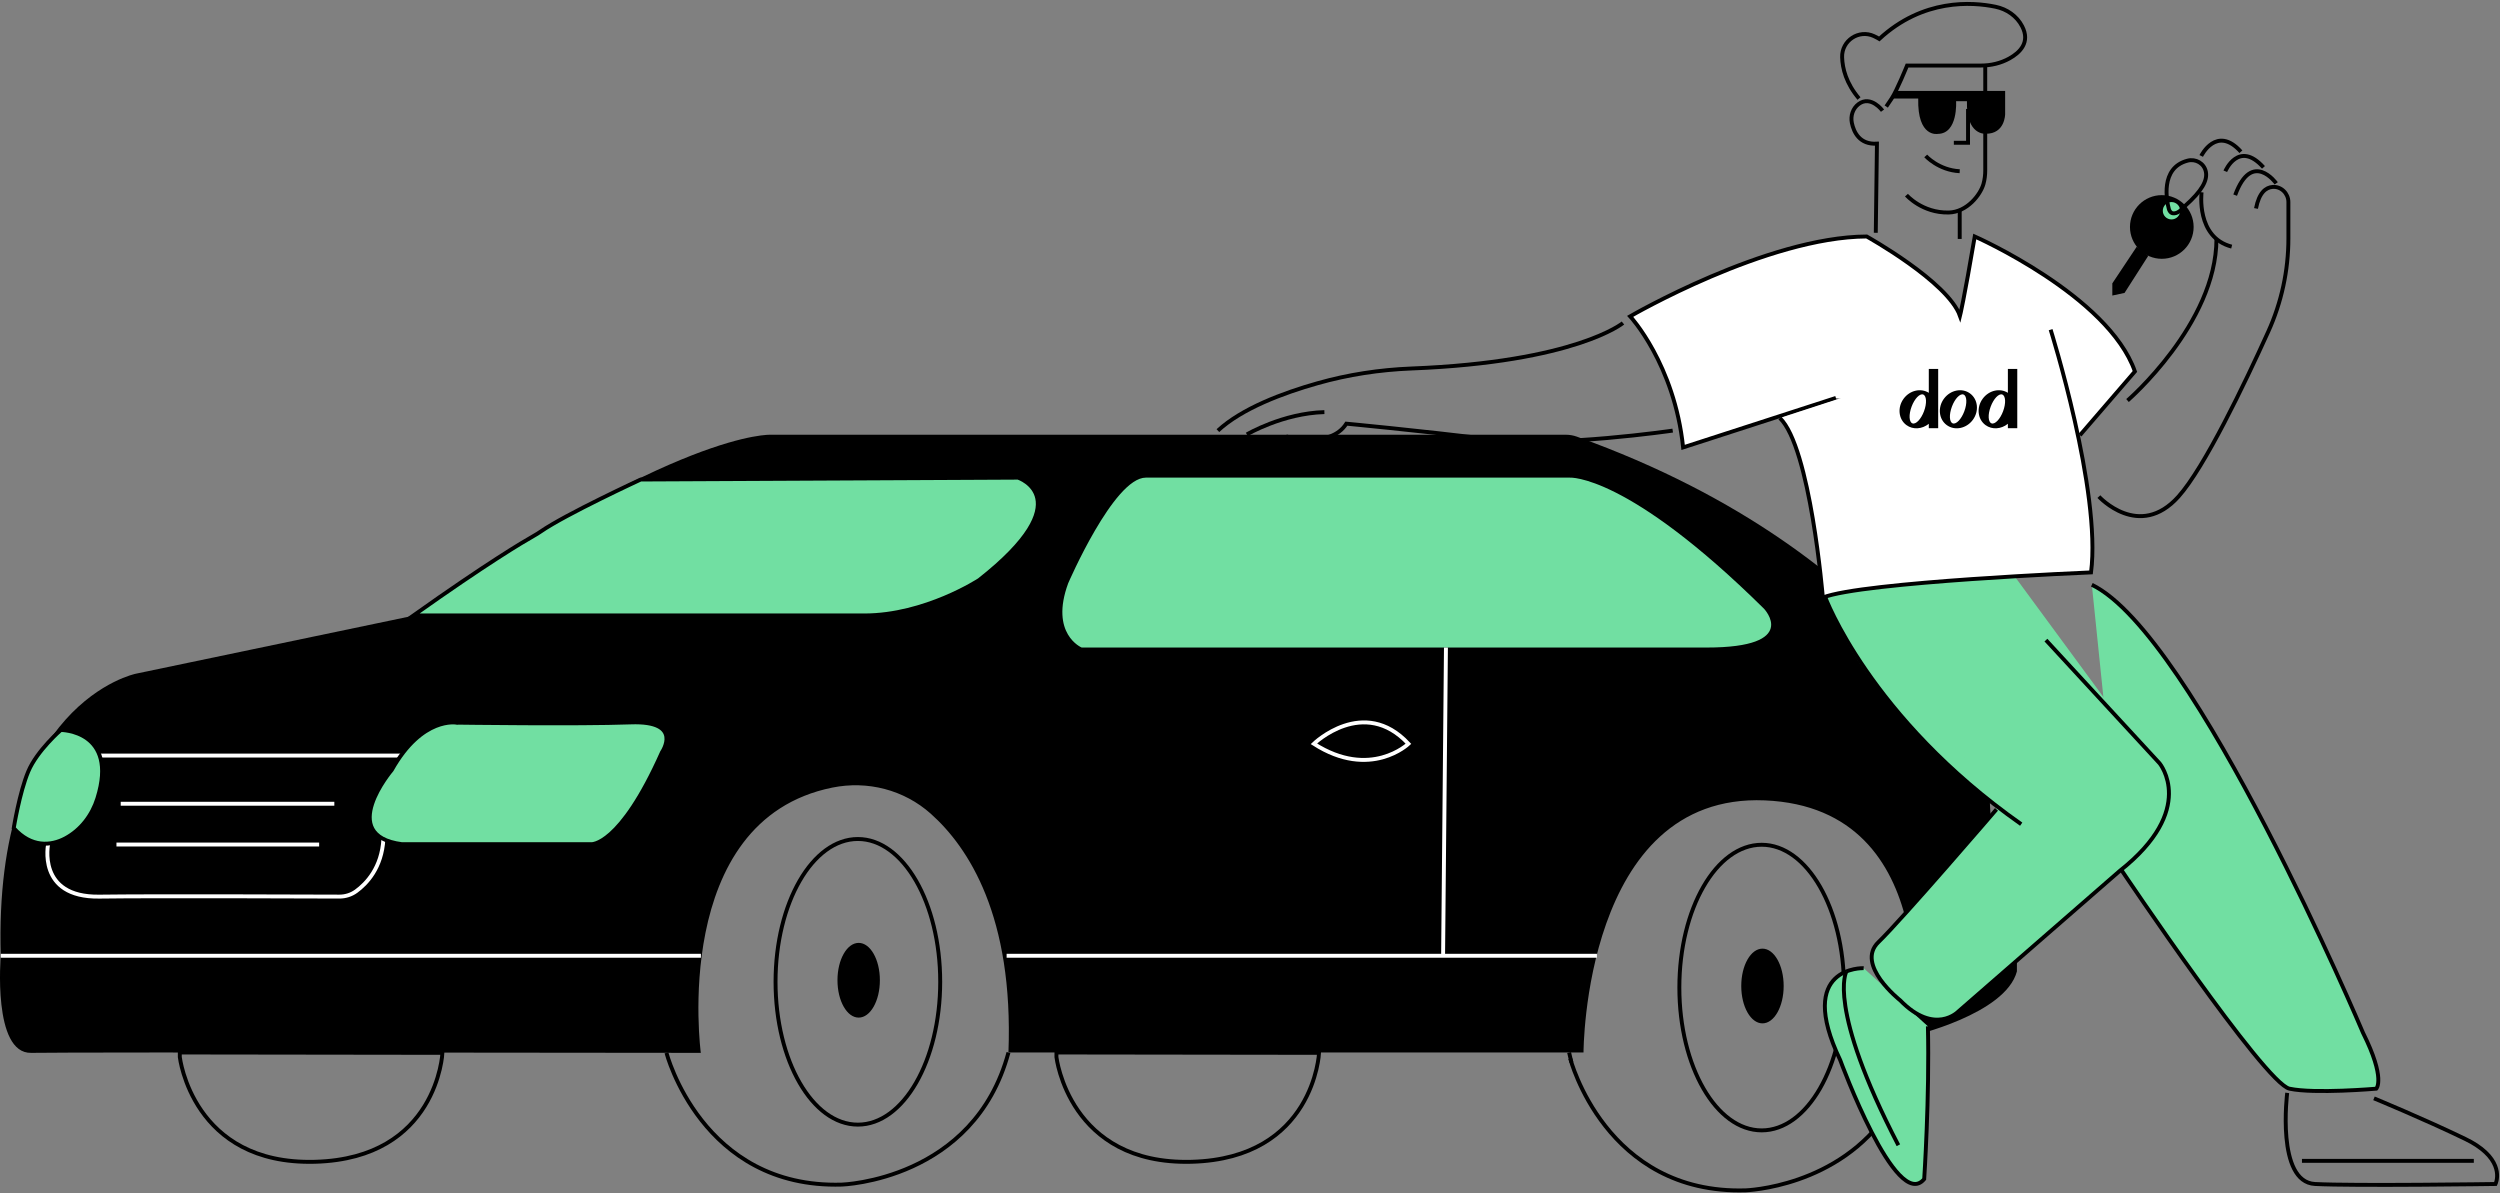 <svg xmlns="http://www.w3.org/2000/svg" fill="none" viewBox="0 0 637 304" height="304" width="637">
<rect x="0" y="0" width="637" height="304" fill="#808080" stroke="none"/>
<path fill="black" d="M105.631 156.817L34.625 171.66C34.625 171.66 -1.735 178.979 0.197 243.529C0.197 243.529 -1.952 268.488 7.945 268.27C17.843 268.052 178.568 268.27 178.568 268.27C178.568 268.27 170.601 209.058 212.081 200.678C221.056 198.862 230.322 201.237 237.155 207.329C246.792 215.92 258.28 233.501 256.951 268.176H403.479C403.479 268.176 403.522 201.999 449.678 203.938C495.834 205.877 487.12 263.971 487.12 263.971C487.12 263.971 511.003 258.481 513.908 247.509V220.074C513.908 220.074 505.84 221.795 507.133 197.265C507.133 197.265 486.27 141.494 401.779 111.256C400.879 110.937 399.928 110.77 398.976 110.77H196.446C196.446 110.77 172.78 109.477 105.645 156.817H105.631Z"></path>
<path stroke-miterlimit="10" stroke="black" d="M487.236 243.529C487.236 243.529 508.629 243.311 513.901 233.414"></path>
<path stroke-miterlimit="10" stroke="black" d="M45.815 269.345C45.815 269.345 48.996 296.859 80.243 296.024C111.491 295.189 112.733 268.27 112.733 268.27L45.815 268.176V269.345Z"></path>
<path stroke-miterlimit="10" stroke="black" d="M269.18 269.345C269.18 269.345 272.36 296.859 303.608 296.024C334.855 295.189 336.097 268.27 336.097 268.27L269.18 268.176V269.345Z"></path>
<path stroke-miterlimit="10" stroke="white" d="M0.197 243.529H178.59"></path>
<path stroke-miterlimit="10" stroke="white" d="M256.486 243.529H406.899"></path>
<path stroke-miterlimit="10" stroke="black" fill="#71DFA2" d="M105.347 156.817H220.243C235.732 156.817 249.508 147.783 249.508 147.783C275.759 127.131 259.406 121.706 259.406 121.706L163.253 122.185C163.253 122.185 144.14 131.03 137.8 135.416C137.227 135.816 136.631 136.179 136.028 136.52C133.174 138.132 124.068 143.542 105.347 156.817Z"></path>
<path fill="#71DFA2" d="M291.96 121.699H399.971C399.971 121.699 414.604 120.667 449.46 155.095C449.46 155.095 458.929 164.993 434.828 164.993H275.606C275.606 164.993 267.43 161.551 272.164 148.64C272.164 148.64 283.783 121.699 291.96 121.699Z"></path>
<path stroke-miterlimit="10" stroke="white" d="M367.7 243.529L368.426 164.993"></path>
<path stroke-miterlimit="10" stroke="white" d="M12.295 214.925C12.295 214.925 9.274 228.679 25.286 228.461C39.36 228.272 77.477 228.418 86.488 228.454C88.021 228.454 89.509 227.982 90.751 227.081C93.365 225.179 97.287 221.134 97.693 213.778L102.159 192.515H24.676L12.295 214.925Z"></path>
<path stroke-miterlimit="10" stroke="white" d="M30.755 204.795H85.189"></path>
<path stroke-miterlimit="10" stroke="white" d="M29.673 215.187H81.318"></path>
<path stroke-miterlimit="10" stroke="white" d="M334.775 189.516C334.775 189.516 347.469 177.251 358.877 189.516C358.877 189.516 349.197 198.768 334.775 189.516Z"></path>
<path stroke-miterlimit="10" stroke="black" d="M169.817 268.27C169.817 268.27 178.786 302.909 214.506 301.834C214.506 301.834 248.194 300.788 256.958 268.176"></path>
<path fill="black" d="M218.79 259.287C221.774 259.287 224.193 255.025 224.193 249.767C224.193 244.509 221.774 240.247 218.79 240.247C215.807 240.247 213.388 244.509 213.388 249.767C213.388 255.025 215.807 259.287 218.79 259.287Z"></path>
<path stroke-miterlimit="10" stroke="black" d="M218.587 286.555C230.174 286.555 239.566 270.263 239.566 250.167C239.566 230.07 230.174 213.778 218.587 213.778C207.001 213.778 197.608 230.07 197.608 250.167C197.608 270.263 207.001 286.555 218.587 286.555Z"></path>
<path stroke-miterlimit="10" stroke="black" d="M400.102 269.737C400.102 269.737 409.07 304.375 444.791 303.301C444.791 303.301 468.559 302.56 481.361 282.997C484.723 277.855 486.597 271.886 486.996 265.75L487.112 263.964"></path>
<path fill="black" d="M449.075 260.754C452.059 260.754 454.478 256.492 454.478 251.234C454.478 245.976 452.059 241.714 449.075 241.714C446.091 241.714 443.672 245.976 443.672 251.234C443.672 256.492 446.091 260.754 449.075 260.754Z"></path>
<path stroke-miterlimit="10" stroke="black" d="M448.879 288.022C460.466 288.022 469.858 271.73 469.858 251.633C469.858 231.536 460.466 215.245 448.879 215.245C437.293 215.245 427.9 231.536 427.9 251.633C427.9 271.73 437.293 288.022 448.879 288.022Z"></path>
<path stroke-miterlimit="10" stroke="black" d="M400.392 270.71L399.812 268.176"></path>
<path stroke-miterlimit="10" stroke="black" fill="#71DFA2" d="M3.5 211C7.93 215.974 12.956 215.571 16.631 213.618C20.617 211.49 23.464 207.736 24.814 203.423C30.246 186.031 15.5 186 15.5 186C15.5 186 9.434 191.259 7.205 196.575C4.975 201.89 3.5 211 3.5 211Z"></path>
<path stroke-miterlimit="10" stroke="black" fill="#71DFA2" d="M116.385 184.143C116.385 184.143 107.562 182.422 99.821 196.19C99.821 196.19 85.617 212.921 102.406 215.1H150.603C150.603 215.1 157.915 215.84 168.677 191.673C168.677 191.673 174.269 183.576 160.718 184.07C147.168 184.564 116.392 184.135 116.392 184.135L116.385 184.143Z"></path>
<path fill="#71DFA2" d="M540.458 221.563C540.458 221.563 577.039 276.038 583.355 277.396C589.679 278.755 605.478 277.396 605.478 277.396C605.478 277.396 607.962 274.91 602.09 263.152C602.09 263.152 559.193 161.656 533 149"></path>
<path stroke-miterlimit="10" stroke="black" d="M540.458 221.563C540.458 221.563 577.039 276.038 583.355 277.396C589.679 278.755 605.478 277.396 605.478 277.396C605.478 277.396 607.962 274.91 602.09 263.152C602.09 263.152 559.193 161.656 533 149"></path>
<path fill="#71DFA2" d="M474.862 246.688C474.862 246.688 457.39 246.027 468.893 270.129C468.893 270.129 483.155 309.052 490.286 300.425C490.286 300.425 491.666 279.417 491.23 261.502"></path>
<path stroke-miterlimit="10" stroke="black" d="M474.862 246.688C474.862 246.688 457.39 246.027 468.893 270.129C468.893 270.129 483.155 309.052 490.286 300.425C490.286 300.425 491.666 279.417 491.23 261.502"></path>
<path fill="#71DFA2" d="M470.461 247.53C470.461 247.53 465.356 256.426 483.706 291.805L470.461 247.53Z"></path>
<path stroke-miterlimit="10" stroke="black" d="M470.461 247.53C470.461 247.53 465.356 256.426 483.706 291.805"></path>
<path stroke-miterlimit="10" stroke="black" d="M582.779 278.466C582.779 278.466 579.903 301.159 589.859 301.681C599.807 302.204 635.855 301.681 635.855 301.681C635.855 301.681 638.353 296.634 631.004 291.805C630.176 291.261 629.218 290.716 628.114 290.186C617.279 284.95 604.891 279.86 604.891 279.86"></path>
<path stroke-miterlimit="10" stroke="black" d="M586.54 295.785H630.329"></path>
<path stroke-miterlimit="10" stroke="black" d="M413.529 82.304C413.529 82.304 401.482 92.26 359.61 93.894C351.535 94.213 343.518 95.44 335.741 97.641C326.882 100.146 316.425 104.074 310.318 109.724"></path>
<path stroke-miterlimit="10" stroke="black" d="M327.724 111.198C327.724 111.198 338.929 114.444 343.054 107.952C343.054 107.952 360.446 109.586 380.503 112.004C397.016 113.994 426.208 109.717 426.208 109.717"></path>
<path stroke-miterlimit="10" stroke="black" d="M317.696 110.69C317.696 110.69 326.838 105.302 337.455 105.004"></path>
<path stroke-miterlimit="10" stroke="black" d="M534.793 126.535C534.793 126.535 545.039 137.74 555.068 126.535C561.712 119.106 571.857 97.953 577.942 84.526C581.334 77.046 583.084 68.935 583.084 60.722V51.492C583.084 49.292 581.254 47.462 579.061 47.629C577.376 47.76 575.626 49.001 574.827 53.119"></path>
<path stroke-miterlimit="10" stroke="black" d="M560.964 48.987C560.964 48.987 559.49 60.489 568.633 62.842"></path>
<path stroke-miterlimit="10" stroke="black" d="M542.091 102.055C542.091 102.055 564.711 82.507 564.755 60.881"></path>
<path stroke-miterlimit="10" stroke="black" d="M579.983 46.714C579.983 46.714 573.789 38.072 569.519 49.72"></path>
<path stroke-miterlimit="10" stroke="black" d="M567.006 43.635C567.006 43.635 570.398 35.567 576.737 42.647"></path>
<path stroke-miterlimit="10" stroke="black" d="M560.87 39.735C560.87 39.735 564.791 31.733 570.985 38.66"></path>
<path stroke-miterlimit="10" stroke="black" d="M479.669 28.196C479.669 28.196 476.699 24.181 473.584 26.504C472.102 27.608 471.478 29.525 471.856 31.334C472.349 33.686 473.831 36.882 478.246 36.605L477.948 59.313"></path>
<path stroke-miterlimit="10" stroke="black" d="M505.84 16.657V43.424C505.84 44.586 505.702 45.748 505.39 46.866C504.62 49.619 501.193 54.048 496.531 54.15C489.748 54.295 485.769 49.72 485.769 49.72"></path>
<path stroke-miterlimit="10" stroke="black" d="M499.334 60.882V53.547"></path>
<path stroke-miterlimit="10" stroke="black" d="M501.454 27.753V36.38H497.838"></path>
<path stroke-miterlimit="10" stroke="black" d="M490.671 39.735C490.671 39.735 493.953 43.366 499.334 43.628"></path>
<path stroke-miterlimit="10" stroke="black" d="M473.678 25.103C470.396 21.247 469.459 17.463 469.372 14.581C469.241 10.332 473.642 7.413 477.498 9.207C478.311 9.585 478.841 9.919 478.841 9.919C489.995 -0.379 502.478 0.486 508.455 1.72C511.345 2.316 513.901 4.087 515.252 6.709C517.336 10.746 514.75 13.361 511.991 14.893C509.783 16.12 507.278 16.701 504.758 16.701H485.921C485.921 16.701 483.322 23.113 481.993 25.103L480.613 27.151"></path>
<path fill="black" d="M483.06 23.164H510.909V29.082C510.909 29.082 510.909 34.144 505.957 34.078C505.957 34.078 500.953 34.616 501.178 25.786H498.412C498.412 25.786 498.964 34.057 493.764 34.115C493.764 34.115 488.514 35.168 488.761 25.103H481.986L483.053 23.171L483.06 23.164Z"></path>
<path fill="black" d="M550.827 65.943C555.307 65.943 558.938 62.311 558.938 57.832C558.938 53.352 555.307 49.72 550.827 49.72C546.347 49.72 542.716 53.352 542.716 57.832C542.716 62.311 546.347 65.943 550.827 65.943Z"></path>
<path fill="black" d="M544.451 62.842L538.22 72.203V75.303L541.336 74.635L547.385 65.173L544.451 62.842Z"></path>
<path fill="#71DFA2" d="M553.296 55.914C554.519 55.914 555.511 54.923 555.511 53.7C555.511 52.477 554.519 51.485 553.296 51.485C552.073 51.485 551.081 52.477 551.081 53.7C551.081 54.923 552.073 55.914 553.296 55.914Z"></path>
<path stroke-miterlimit="10" stroke="black" d="M556.687 52.523C561.168 48.566 562.482 45.901 562.054 43.758C561.625 41.616 559.476 40.389 557.392 40.934C550.311 42.785 552.12 51.325 552.606 53.191C552.7 53.569 552.897 53.918 553.194 54.164C553.666 54.564 555.061 54.455 556.099 53.039"></path>
<path fill="#71DFA2" d="M464.601 150.906L513.001 146.403L547.378 193.147L514.765 208.564C514.765 208.564 476.503 184.469 464.594 150.898L464.601 150.906Z"></path>
<path fill="#71DFA2" d="M521.301 163.098L550.268 194.498C550.268 194.498 559.999 206.218 540.094 221.918L498.964 257.748C498.964 257.748 492.994 263.942 484.15 254.872C484.15 254.872 472.647 245.802 478.623 240.058C484.593 234.307 508.702 206.225 508.702 206.225"></path>
<path stroke-miterlimit="10" stroke="black" d="M521.301 163.098L550.268 194.498C550.268 194.498 559.999 206.218 540.094 221.918L498.964 257.748C498.964 257.748 492.994 263.942 484.15 254.872C484.15 254.872 472.647 245.802 478.623 240.058C484.593 234.307 508.702 206.225 508.702 206.225"></path>
<path fill="#71DFA2" d="M465 152C465 152 476.282 182.776 515 210L465 152Z"></path>
<path stroke-miterlimit="10" stroke="black" d="M465 152C465 152 476.282 182.776 515 210"></path>
<path fill="white" d="M467.782 101.395L460.396 103.788L453.011 106.18L428.859 114.001C426.644 92.768 415.366 80.605 415.366 80.605C415.366 80.605 450.194 60.366 475.632 60.257C475.632 60.257 496.306 71.76 499.406 80.496C499.406 80.496 500.401 76.516 503.168 60.257C503.168 60.257 537.226 75.296 543.972 94.649L529.964 110.893"></path>
<path stroke-miterlimit="10" stroke="black" d="M467.782 101.395L460.396 103.788L453.011 106.18L428.859 114.001C426.644 92.768 415.366 80.605 415.366 80.605C415.366 80.605 450.194 60.366 475.632 60.257C475.632 60.257 496.306 71.76 499.406 80.496C499.406 80.496 500.401 76.516 503.168 60.257C503.168 60.257 537.226 75.296 543.972 94.649L529.964 110.893"></path>
<path fill="white" d="M522.5 84C522.5 84 535.454 125.279 532.796 145.844C532.796 145.844 474.412 148.277 464.463 152.256C464.463 152.256 461.285 113.943 453.5 106.5"></path>
<path stroke-miterlimit="10" stroke="black" d="M522.5 84C522.5 84 535.454 125.279 532.796 145.844C532.796 145.844 474.412 148.277 464.463 152.256C464.463 152.256 461.285 113.943 453.5 106.5"></path>
<path fill="black" d="M501.977 100.259C499.95 98.763 496.973 99.351 495.328 101.573C493.684 103.795 493.993 106.81 496.021 108.306C498.048 109.802 501.026 109.214 502.67 106.992C504.315 104.77 504.005 101.756 501.977 100.259ZM500.511 104.787C499.754 106.815 498.431 108.196 497.557 107.872C496.683 107.547 496.589 105.639 497.346 103.609C498.103 101.581 499.426 100.2 500.299 100.525C501.173 100.85 501.267 102.759 500.511 104.787Z"></path>
<path fill="black" d="M491.457 94V100.091C489.443 98.813 486.635 99.44 485.056 101.573C483.412 103.795 483.722 106.81 485.749 108.307C487.433 109.549 489.771 109.353 491.457 107.979V109.101H493.849V94H491.457ZM490.238 104.787C489.481 106.815 488.159 108.197 487.285 107.872C486.412 107.547 486.317 105.639 487.074 103.61C487.831 101.581 489.153 100.2 490.027 100.525C490.901 100.851 490.995 102.759 490.238 104.787Z"></path>
<path fill="black" d="M511.608 94V100.091C509.593 98.813 506.786 99.44 505.207 101.573C503.562 103.795 503.872 106.81 505.9 108.307C507.584 109.549 509.922 109.353 511.608 107.979V109.101H514V94H511.608ZM510.389 104.787C509.632 106.815 508.31 108.197 507.436 107.872C506.562 107.547 506.468 105.639 507.225 103.61C507.982 101.581 509.304 100.2 510.178 100.525C511.052 100.851 511.146 102.759 510.389 104.787Z"></path>
</svg>
